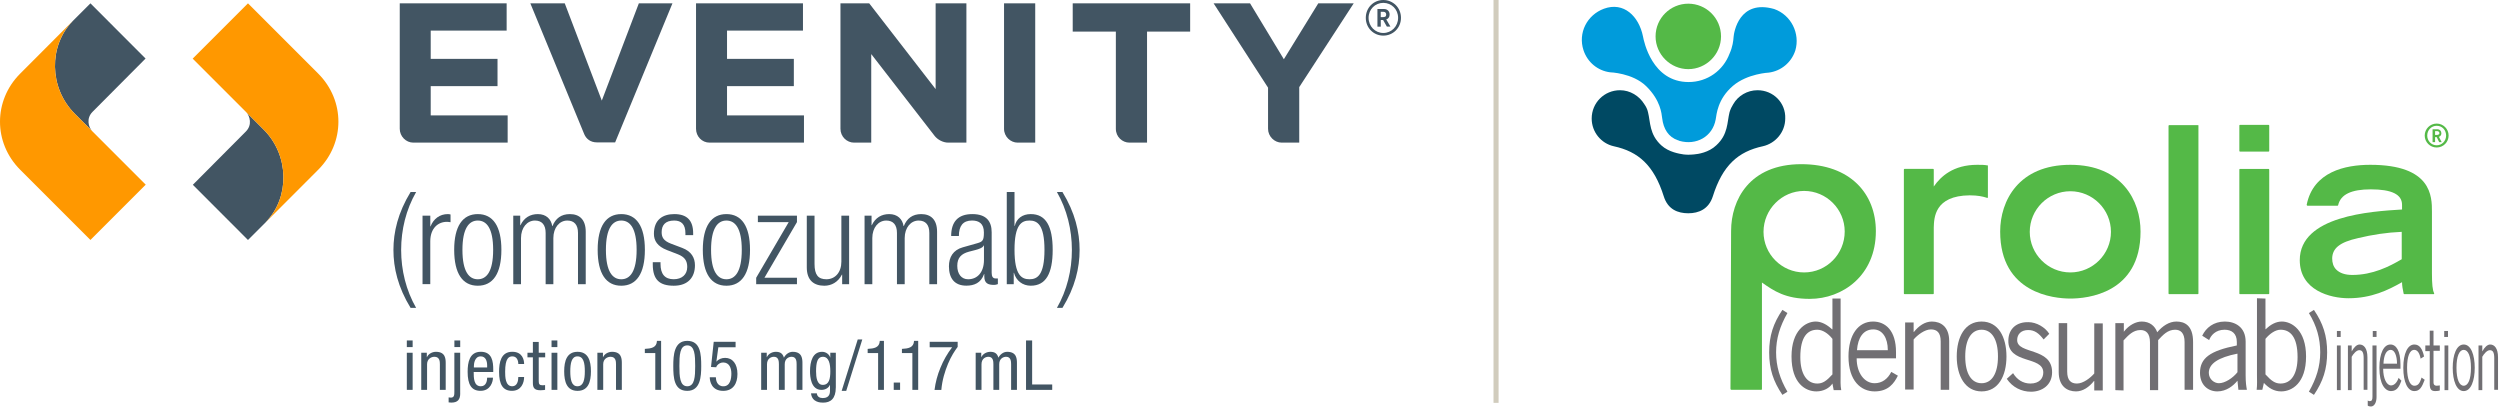 <svg width="246" height="40" viewBox="0 0 246 40" fill="none" xmlns="http://www.w3.org/2000/svg">
<path d="M39.335 0.329H49.854V3.011H42.382V5.792H48.956V8.473H42.382V11.353H49.953V14.035H40.673C39.945 14.035 39.335 13.416 39.335 12.672V0.329Z" fill="#425563"/>
<path d="M52.185 0.329H55.572L59.217 9.898L62.862 0.329H66.169L60.53 14.01H58.734C58.102 14.01 57.687 13.666 57.489 13.202C57.294 12.741 52.185 0.329 52.185 0.329Z" fill="#425563"/>
<path d="M68.492 0.329H79.012V3.011H71.54V5.792H78.114V8.473H71.54V11.353H79.111V14.035H69.821C69.068 14.035 68.489 13.419 68.489 12.672V0.329H68.492Z" fill="#425563"/>
<path d="M82.701 0.329H85.531L92.066 8.768V0.329H95.094V14.035H93.317C92.765 14.035 92.251 13.725 91.976 13.382C91.7 13.038 85.73 5.321 85.73 5.321V14.035H84.039C83.33 14.035 82.701 13.447 82.701 12.672V0.329Z" fill="#425563"/>
<path d="M98.797 0.329H101.866V14.035H100.132C99.447 14.035 98.797 13.453 98.797 12.679V0.329Z" fill="#425563"/>
<path d="M109.797 3.11H105.555V0.329H117.111V3.11H112.869V14.035H111.141C110.441 14.035 109.8 13.471 109.8 12.679V3.11H109.797Z" fill="#425563"/>
<path d="M124.779 8.631L119.419 0.329H123.005L126.331 5.829L129.718 0.329H133.205L127.845 8.572V14.035H126.117C125.411 14.035 124.776 13.428 124.776 12.672V8.631H124.779Z" fill="#425563"/>
<path d="M7.094 2.127L7.079 2.142C7.026 2.195 6.955 2.266 6.875 2.349C6.971 2.25 7.048 2.173 7.094 2.127Z" fill="#425563"/>
<path d="M7.137 2.097C4.796 4.494 4.805 8.641 7.357 11.192L9.057 12.892C8.722 12.521 8.453 11.657 9.11 11C9.813 10.297 14.324 5.761 14.324 5.761L8.899 0.329C8.899 0.329 7.964 1.261 7.134 2.091C7.134 2.094 7.137 2.094 7.137 2.097Z" fill="#425563"/>
<path d="M26.163 21.847C28.504 19.45 28.495 15.303 25.943 12.752L24.243 11.052C24.578 11.423 24.847 12.287 24.19 12.944C23.487 13.647 18.976 18.183 18.976 18.183L24.401 23.615C24.401 23.615 25.336 22.683 26.166 21.853C26.166 21.85 26.163 21.847 26.163 21.847Z" fill="#425563"/>
<path d="M26.202 21.814L26.218 21.799C26.27 21.746 26.341 21.675 26.421 21.592C26.323 21.691 26.248 21.768 26.202 21.814Z" fill="#425563"/>
<path d="M1.962 7.268C-0.639 9.891 -0.68 14.037 1.996 16.712C3.9 18.617 8.898 23.612 8.898 23.612L14.339 18.171L7.356 11.188C4.804 8.636 4.795 4.49 7.136 2.093C7.136 2.093 7.133 2.09 7.133 2.087C6.83 2.403 2.401 6.822 1.962 7.268Z" fill="#FF9800"/>
<path d="M31.337 16.676C33.939 14.054 33.979 9.907 31.303 7.232C29.399 5.324 24.401 0.329 24.401 0.329L18.96 5.77L25.943 12.753C28.495 15.305 28.504 19.451 26.163 21.848C26.163 21.848 26.166 21.851 26.166 21.854C26.469 21.541 30.898 17.119 31.337 16.676Z" fill="#FF9800"/>
<path d="M40.947 18.895C39.956 20.623 39.473 22.602 39.473 24.596C39.473 26.59 39.956 28.569 40.947 30.297H40.402C39.157 28.266 38.714 26.361 38.714 24.596C38.714 22.831 39.16 20.926 40.402 18.895H40.947Z" fill="#425563"/>
<path d="M41.58 21.222H42.342V22.275H42.367C42.658 21.525 43.28 21.067 44.067 21.067C44.157 21.067 44.243 21.079 44.333 21.104V21.866C44.206 21.841 44.079 21.829 43.965 21.829C43.126 21.829 42.339 22.439 42.339 23.745V27.96H41.577V21.222H41.58Z" fill="#425563"/>
<path d="M47.015 21.067C48.501 21.067 49.337 22.247 49.337 24.585C49.337 26.935 48.498 28.115 47.015 28.115C45.529 28.115 44.692 26.935 44.692 24.585C44.689 22.25 45.529 21.067 47.015 21.067ZM47.015 27.48C47.867 27.48 48.526 26.743 48.526 24.585C48.526 22.439 47.867 21.702 47.015 21.702C46.163 21.702 45.504 22.439 45.504 24.585C45.504 26.743 46.163 27.48 47.015 27.48Z" fill="#425563"/>
<path d="M50.505 21.222H51.189V22.16H51.214C51.57 21.411 52.18 21.067 52.93 21.067C53.741 21.067 54.236 21.562 54.339 22.247H54.363C54.667 21.497 55.215 21.067 56.076 21.067C57.014 21.067 57.636 21.599 57.636 22.807V27.963H56.875V22.922C56.875 22.123 56.506 21.702 55.822 21.702C55.06 21.702 54.45 22.386 54.45 23.43V27.963H53.691V22.922C53.691 22.123 53.323 21.702 52.639 21.702C51.877 21.702 51.267 22.386 51.267 23.43V27.963H50.505V21.222Z" fill="#425563"/>
<path d="M61.133 21.067C62.62 21.067 63.456 22.247 63.456 24.585C63.456 26.935 62.616 28.115 61.133 28.115C59.647 28.115 58.811 26.935 58.811 24.585C58.807 22.25 59.647 21.067 61.133 21.067ZM61.133 27.48C61.985 27.48 62.644 26.743 62.644 24.585C62.644 22.439 61.985 21.702 61.133 21.702C60.282 21.702 59.622 22.439 59.622 24.585C59.622 26.743 60.282 27.48 61.133 27.48Z" fill="#425563"/>
<path d="M65.639 24.61C64.686 24.241 64.345 23.684 64.345 23.009C64.345 21.624 65.209 21.067 66.352 21.067C67.621 21.067 68.206 21.714 68.206 22.947V23.139H67.445V22.947C67.445 22.07 67.039 21.702 66.339 21.702C65.45 21.702 65.107 22.172 65.107 22.844C65.107 23.315 65.258 23.684 66.02 23.975L67.126 24.393C68.039 24.736 68.383 25.371 68.383 26.108C68.383 27.263 67.723 28.115 66.302 28.115C64.918 28.115 64.233 27.542 64.233 26.018V25.802H64.995V25.978C64.995 26.969 65.426 27.477 66.29 27.477C67.101 27.477 67.624 27.019 67.624 26.269C67.624 25.672 67.383 25.291 66.711 25.024L65.639 24.61Z" fill="#425563"/>
<path d="M71.48 21.067C72.966 21.067 73.802 22.247 73.802 24.585C73.802 26.935 72.963 28.115 71.48 28.115C69.993 28.115 69.157 26.935 69.157 24.585C69.157 22.25 69.996 21.067 71.48 21.067ZM71.48 27.48C72.331 27.48 72.991 26.743 72.991 24.585C72.991 22.439 72.331 21.702 71.48 21.702C70.628 21.702 69.969 22.439 69.969 24.585C69.969 26.743 70.628 27.48 71.48 27.48Z" fill="#425563"/>
<path d="M74.411 27.327L77.61 21.855H74.575V21.22H78.421V21.855L75.223 27.327H78.421V27.962H74.408V27.327H74.411Z" fill="#425563"/>
<path d="M79.388 21.22H80.15V25.967C80.15 27.061 80.518 27.479 81.317 27.479C82.181 27.479 82.791 26.794 82.791 25.751V21.22H83.553V27.962H82.868V27.023H82.844C82.463 27.773 81.803 28.116 81.116 28.116C80.088 28.116 79.388 27.584 79.388 26.314V21.22Z" fill="#425563"/>
<path d="M85.076 21.222H85.761V22.16H85.785C86.142 21.411 86.752 21.067 87.501 21.067C88.312 21.067 88.808 21.562 88.91 22.247H88.935C89.238 21.497 89.786 21.067 90.647 21.067C91.585 21.067 92.208 21.599 92.208 22.807V27.963H91.446V22.922C91.446 22.123 91.078 21.702 90.393 21.702C89.632 21.702 89.022 22.386 89.022 23.43V27.963H88.26V22.922C88.26 22.123 87.891 21.702 87.207 21.702C86.445 21.702 85.835 22.386 85.835 23.43V27.963H85.073V21.222H85.076Z" fill="#425563"/>
<path d="M93.595 23.225C93.595 21.841 94.254 21.067 95.676 21.067C97.072 21.067 97.58 21.791 97.58 22.857V26.842C97.58 27.223 97.707 27.4 97.974 27.4H98.19V27.957C98.051 28.006 97.936 28.034 97.834 28.034C97.237 28.034 96.856 27.895 96.856 27.195V26.966H96.831C96.527 27.855 95.84 28.109 95.091 28.109C93.911 28.109 93.375 27.372 93.375 26.204C93.375 25.316 93.781 24.603 94.734 24.337L96.168 23.931C96.701 23.78 96.815 23.653 96.815 22.866C96.815 22.002 96.332 21.699 95.648 21.699C94.747 21.699 94.354 22.244 94.354 23.222H93.595V23.225ZM96.822 24.154H96.797C96.719 24.383 96.289 24.523 95.986 24.6L95.351 24.764C94.589 24.969 94.196 25.362 94.196 26.161C94.196 26.948 94.601 27.48 95.261 27.48C96.187 27.48 96.822 26.783 96.822 25.576V24.154Z" fill="#425563"/>
<path d="M99.066 18.895H99.828V22.233H99.853C100.017 21.521 100.59 21.066 101.426 21.066C102.912 21.066 103.584 22.258 103.584 24.584C103.584 26.919 102.912 28.114 101.426 28.114C100.627 28.114 99.98 27.618 99.775 26.844H99.751V27.962H99.066V18.895ZM101.302 27.479C102.064 27.479 102.776 27.086 102.776 24.584C102.776 22.094 102.064 21.701 101.302 21.701C100.528 21.701 99.828 22.094 99.828 24.584C99.828 27.086 100.528 27.479 101.302 27.479Z" fill="#425563"/>
<path d="M104 30.297C104.991 28.57 105.474 26.591 105.474 24.596C105.474 22.602 104.991 20.623 104 18.895H104.545C105.79 20.927 106.233 22.831 106.233 24.596C106.233 26.362 105.79 28.266 104.545 30.297H104Z" fill="#425563"/>
<path d="M40.031 33.501H40.604V34.154H40.031V33.501ZM40.031 34.711H40.604V38.362H40.031V34.711Z" fill="#425563"/>
<path d="M41.454 34.711H41.999V35.141H42.012C42.16 34.807 42.544 34.618 42.897 34.618C43.857 34.618 43.857 35.345 43.857 35.776V38.365H43.284V35.844C43.284 35.565 43.263 35.107 42.746 35.107C42.439 35.107 42.024 35.311 42.024 35.844V38.365H41.451V34.711H41.454Z" fill="#425563"/>
<path d="M45.285 38.718C45.285 39.319 45.034 39.616 44.412 39.616C44.322 39.616 44.235 39.604 44.145 39.595V39.105C44.214 39.112 44.288 39.127 44.356 39.127C44.709 39.127 44.709 38.855 44.709 38.514V34.711H45.282V38.718H45.285ZM45.285 34.154H44.712V33.501H45.285V34.154Z" fill="#425563"/>
<path d="M46.612 36.606C46.612 37.164 46.612 38.009 47.315 38.009C47.86 38.009 47.935 37.436 47.935 37.164H48.508C48.508 37.551 48.275 38.458 47.281 38.458C46.389 38.458 46.015 37.839 46.015 36.585C46.015 35.671 46.191 34.615 47.315 34.615C48.433 34.615 48.535 35.591 48.535 36.374V36.606H46.612ZM47.935 36.157V35.959C47.935 35.55 47.804 35.067 47.3 35.067C46.699 35.067 46.631 35.804 46.631 36.021V36.157H47.935Z" fill="#425563"/>
<path d="M51.001 35.823C51.001 35.47 50.859 35.067 50.422 35.067C50.069 35.067 49.707 35.244 49.707 36.578C49.707 37.055 49.713 38.009 50.401 38.009C50.89 38.009 51.001 37.492 51.001 37.096H51.574C51.574 37.675 51.289 38.458 50.376 38.458C49.484 38.458 49.109 37.839 49.109 36.585C49.109 35.671 49.286 34.615 50.41 34.615C51.404 34.615 51.574 35.399 51.574 35.82H51.001V35.823Z" fill="#425563"/>
<path d="M52.438 33.648H53.011V34.71H53.646V35.159H53.011V37.503C53.011 37.797 53.085 37.912 53.386 37.912C53.51 37.912 53.578 37.899 53.636 37.89V38.361C53.562 38.373 53.41 38.401 53.172 38.401C52.581 38.401 52.435 38.156 52.435 37.679V35.159H51.902V34.71H52.435V33.648H52.438Z" fill="#425563"/>
<path d="M54.272 33.501H54.844V34.154H54.272V33.501ZM54.272 34.711H54.844V38.362H54.272V34.711Z" fill="#425563"/>
<path d="M56.832 34.618C57.888 34.618 58.148 35.51 58.148 36.538C58.148 37.566 57.882 38.461 56.832 38.461C55.776 38.461 55.516 37.569 55.516 36.538C55.516 35.51 55.782 34.618 56.832 34.618ZM57.547 36.538C57.547 35.748 57.432 35.067 56.819 35.067C56.24 35.067 56.116 35.748 56.116 36.538C56.116 37.327 56.231 38.008 56.819 38.008C57.423 38.008 57.547 37.327 57.547 36.538Z" fill="#425563"/>
<path d="M58.785 34.711H59.33V35.141H59.343C59.491 34.807 59.875 34.618 60.228 34.618C61.188 34.618 61.188 35.345 61.188 35.776V38.365H60.615V35.844C60.615 35.565 60.594 35.107 60.077 35.107C59.77 35.107 59.355 35.311 59.355 35.844V38.365H58.782V34.711H58.785Z" fill="#425563"/>
<path d="M63.452 34.33C64.059 34.296 64.617 34.222 64.644 33.541H65.053V38.365H64.48V34.739H63.452V34.33Z" fill="#425563"/>
<path d="M66.251 36.021C66.251 34.959 66.325 33.541 67.626 33.541C68.927 33.541 69.001 34.835 69.001 36.021C69.001 37.043 68.927 38.461 67.626 38.461C66.325 38.461 66.251 37.167 66.251 36.021ZM67.629 38.009C68.366 38.009 68.406 37.034 68.406 36.018C68.406 34.956 68.366 33.986 67.629 33.986C66.892 33.986 66.852 34.953 66.852 36.018C66.852 37.037 66.892 38.009 67.629 38.009Z" fill="#425563"/>
<path d="M70.23 33.636H72.382V34.169H70.685L70.493 35.566L70.506 35.578C70.704 35.339 71.023 35.215 71.351 35.215C72.073 35.215 72.565 35.788 72.565 36.804C72.565 37.702 72.168 38.461 71.162 38.461C70.016 38.461 69.84 37.513 69.84 37.126H70.441C70.441 37.377 70.537 38.012 71.178 38.012C71.859 38.012 71.967 37.25 71.967 36.758C71.967 36.225 71.769 35.668 71.162 35.668C70.747 35.668 70.481 36.021 70.481 36.138L69.964 36.111L70.23 33.636Z" fill="#425563"/>
<path d="M74.903 34.711H75.448V35.141H75.461C75.609 34.807 75.993 34.618 76.347 34.618C76.768 34.618 77.022 34.782 77.136 35.197C77.3 34.878 77.626 34.618 78 34.618C78.96 34.618 78.96 35.345 78.96 35.776V38.365H78.387V35.844C78.387 35.565 78.366 35.107 77.898 35.107C77.632 35.107 77.217 35.271 77.217 35.844V38.365H76.644V35.844C76.644 35.565 76.622 35.107 76.154 35.107C75.888 35.107 75.473 35.271 75.473 35.844V38.365H74.9V34.711H74.903Z" fill="#425563"/>
<path d="M82.242 38.132C82.242 39.222 81.737 39.619 81.004 39.619C80.778 39.619 79.901 39.619 79.805 38.705H80.378C80.406 39.04 80.663 39.17 80.963 39.17C81.7 39.17 81.672 38.603 81.672 38.352V37.875H81.66C81.536 38.182 81.196 38.365 80.836 38.365C79.774 38.365 79.706 37.024 79.706 36.538C79.706 35.55 79.972 34.618 80.898 34.618C81.295 34.618 81.614 34.89 81.688 35.175H81.7V34.711H82.245V38.132H82.242ZM80.301 36.538C80.301 37.129 80.39 37.872 80.96 37.872C81.579 37.872 81.703 37.287 81.703 36.538C81.703 35.828 81.579 35.107 80.966 35.107C80.437 35.107 80.301 35.667 80.301 36.538Z" fill="#425563"/>
<path d="M84.401 33.403H84.85L83.27 38.46H82.821L84.401 33.403Z" fill="#425563"/>
<path d="M85.378 34.33C85.985 34.296 86.542 34.222 86.57 33.541H86.979V38.365H86.406V34.739H85.378V34.33Z" fill="#425563"/>
<path d="M87.943 37.644H88.569V38.365H87.943V37.644Z" fill="#425563"/>
<path d="M88.749 34.33C89.356 34.296 89.913 34.222 89.941 33.541H90.35V38.365H89.777V34.739H88.749V34.33Z" fill="#425563"/>
<path d="M91.481 33.636H94.234V34.135C93.968 34.482 93.587 35.067 93.287 35.791C92.98 36.535 92.714 37.38 92.627 38.368H91.958C92.048 37.64 92.243 36.891 92.544 36.175C92.829 35.466 93.219 34.785 93.689 34.172H91.481V33.636Z" fill="#425563"/>
<path d="M96.01 34.711H96.555V35.141H96.567C96.716 34.807 97.1 34.618 97.453 34.618C97.874 34.618 98.128 34.782 98.243 35.197C98.407 34.878 98.732 34.618 99.107 34.618C100.067 34.618 100.067 35.345 100.067 35.776V38.365H99.494V35.844C99.494 35.565 99.472 35.107 99.004 35.107C98.738 35.107 98.323 35.271 98.323 35.844V38.365H97.75V35.844C97.75 35.565 97.729 35.107 97.261 35.107C96.995 35.107 96.58 35.271 96.58 35.844V38.365H96.007V34.711H96.01Z" fill="#425563"/>
<path d="M100.962 33.501H101.563V37.833H103.538V38.365H100.962V33.501Z" fill="#425563"/>
<path d="M136.149 1.164C136.301 1.164 136.4 1.267 136.4 1.431C136.4 1.641 136.273 1.685 136.069 1.685H135.864V1.164H136.149ZM136.468 2.62H136.821L136.409 1.911C136.62 1.846 136.738 1.666 136.738 1.431C136.738 1.124 136.533 0.886 136.187 0.886H135.539V2.623H135.868V1.966H136.097L136.468 2.62ZM134.669 1.753C134.669 0.917 135.313 0.282 136.118 0.282C136.927 0.282 137.574 0.917 137.574 1.753C137.574 2.589 136.927 3.245 136.118 3.245C135.313 3.245 134.669 2.589 134.669 1.753ZM134.394 1.753C134.394 2.75 135.165 3.505 136.118 3.505C137.072 3.505 137.856 2.75 137.856 1.753C137.856 0.756 137.075 0 136.118 0C135.165 0 134.394 0.756 134.394 1.753Z" fill="#425563"/>
<g clip-path="url(#clip0_5850_63801)">
<path d="M239.768 14.514C239.117 14.514 238.591 13.987 238.591 13.337C238.591 12.687 239.117 12.16 239.768 12.16C240.418 12.16 240.944 12.687 240.944 13.337C240.944 13.987 240.418 14.514 239.768 14.514ZM239.768 12.377C239.241 12.377 238.839 12.81 238.839 13.337C238.839 13.863 239.241 14.297 239.768 14.297C240.294 14.297 240.697 13.863 240.697 13.337C240.697 12.81 240.325 12.377 239.768 12.377ZM240.015 13.987L239.768 13.492H239.613V13.987H239.365V12.718H239.829C240.077 12.718 240.232 12.903 240.232 13.12C240.232 13.306 240.108 13.43 239.984 13.461L240.263 13.987H240.015ZM239.829 12.903H239.613V13.275H239.829C239.953 13.275 240.046 13.182 240.046 13.089C240.015 12.996 239.953 12.903 239.829 12.903Z" fill="#54B947"/>
<path d="M230.323 32.568V33.157H229.951V32.568H230.323ZM229.951 33.993H230.323V38.39H229.951V33.993Z" fill="#716F73"/>
<path d="M231.407 33.992V34.581C231.624 34.178 231.902 33.899 232.181 33.899C232.583 33.899 232.955 34.24 232.955 35.169V38.359H232.583V35.231C232.583 34.643 232.429 34.457 232.15 34.457C231.871 34.457 231.562 34.828 231.407 35.107V38.39H231.035V33.992H231.407Z" fill="#716F73"/>
<path d="M233.852 33.993V39.071C233.852 39.598 233.636 40 233.295 40C233.171 40 233.047 39.969 232.985 39.907V39.412C233.047 39.443 233.109 39.474 233.171 39.474C233.388 39.474 233.45 39.35 233.45 39.04V33.993H233.852ZM233.852 33.157H233.481V32.568H233.852V33.157Z" fill="#716F73"/>
<path d="M236.3 37.461C236.114 37.956 235.897 38.483 235.278 38.483C234.689 38.483 234.132 37.801 234.132 36.191C234.132 34.767 234.565 33.899 235.216 33.899C235.773 33.899 236.207 34.488 236.207 35.881V36.284H234.503C234.503 37.244 234.844 37.925 235.278 37.925C235.587 37.925 235.866 37.646 236.021 37.182L236.3 37.461ZM235.866 35.788C235.866 34.983 235.618 34.426 235.247 34.426C234.813 34.426 234.565 34.952 234.534 35.788H235.866Z" fill="#716F73"/>
<path d="M238.189 35.293C238.096 34.767 237.879 34.426 237.569 34.426C237.105 34.426 236.857 35.076 236.857 36.191C236.857 37.306 237.136 37.956 237.569 37.956C237.91 37.956 238.096 37.77 238.281 37.151L238.591 37.368C238.312 38.111 238.096 38.483 237.569 38.483C236.919 38.483 236.485 37.615 236.485 36.191C236.485 34.767 236.919 33.899 237.569 33.899C238.127 33.899 238.374 34.395 238.529 35.076L238.189 35.293Z" fill="#716F73"/>
<path d="M239.086 33.992V32.537H239.457V33.992H240.077V34.519H239.457V37.647C239.457 37.832 239.55 37.956 239.767 37.956C239.891 37.956 239.984 37.925 240.077 37.925V38.421C240.015 38.452 239.86 38.483 239.643 38.483C239.241 38.483 239.086 38.328 239.086 37.77V34.55H238.652V33.992H239.086Z" fill="#716F73"/>
<path d="M240.882 32.568V33.157H240.511V32.568H240.882ZM240.542 33.993H240.913V38.39H240.542V33.993Z" fill="#716F73"/>
<path d="M242.431 38.483C241.718 38.483 241.347 37.461 241.347 36.191C241.347 34.921 241.718 33.899 242.431 33.899C243.143 33.899 243.514 34.921 243.514 36.191C243.514 37.461 243.143 38.483 242.431 38.483ZM242.431 34.426C241.997 34.426 241.718 35.045 241.718 36.191C241.718 37.337 241.997 37.956 242.431 37.956C242.864 37.956 243.143 37.337 243.143 36.191C243.143 35.045 242.864 34.426 242.431 34.426Z" fill="#716F73"/>
<path d="M244.257 33.992V34.581C244.474 34.178 244.753 33.899 245.032 33.899C245.434 33.899 245.806 34.24 245.806 35.169V38.359H245.434V35.231C245.434 34.643 245.279 34.457 245.001 34.457C244.722 34.457 244.412 34.828 244.257 35.107V38.39H243.886V33.992H244.257Z" fill="#716F73"/>
<path d="M175.388 38.854C174.489 37.523 174.087 36.315 174.087 34.674C174.087 33.032 174.489 31.825 175.388 30.493L175.883 30.803C175.14 32.103 174.768 33.311 174.768 34.674C174.768 36.036 175.14 37.275 175.883 38.544L175.388 38.854Z" fill="#716F73"/>
<path d="M181.116 29.379V36.935C181.116 37.43 181.085 37.895 181.178 38.39H180.435L180.311 37.74C180.032 38.173 179.444 38.514 178.732 38.514C177.679 38.514 176.285 37.74 176.285 35.077C176.285 32.507 177.679 31.64 178.67 31.64C179.227 31.64 179.784 31.949 180.249 32.383L180.311 32.414V29.379H181.116ZM180.311 33.343C179.877 32.785 179.32 32.445 178.824 32.445C177.864 32.445 177.152 33.126 177.152 35.139C177.152 36.811 177.803 37.74 178.824 37.74C179.351 37.74 179.722 37.492 180.311 36.842V33.343Z" fill="#716F73"/>
<path d="M186.752 36.966C186.381 37.709 185.823 38.514 184.461 38.514C183.129 38.514 181.891 37.492 181.891 35.077C181.891 32.94 182.851 31.64 184.306 31.64C185.545 31.64 186.567 32.538 186.567 34.643V35.263H182.696C182.696 36.718 183.47 37.709 184.461 37.709C185.204 37.709 185.761 37.276 186.102 36.594L186.752 36.966ZM185.761 34.458C185.761 33.25 185.235 32.414 184.337 32.414C183.346 32.414 182.82 33.219 182.727 34.458H185.761Z" fill="#716F73"/>
<path d="M188.301 31.764V32.662H188.332C188.796 32.073 189.416 31.64 190.097 31.64C190.964 31.64 191.8 32.135 191.8 33.56V38.359H190.964V33.591C190.964 32.724 190.592 32.414 190.004 32.414C189.385 32.414 188.673 32.971 188.301 33.405V38.328H187.465V31.733H188.301V31.764Z" fill="#716F73"/>
<path d="M194.989 38.514C193.379 38.514 192.543 36.997 192.543 35.077C192.543 33.157 193.348 31.64 194.989 31.64C196.631 31.64 197.436 33.157 197.436 35.077C197.436 36.997 196.631 38.514 194.989 38.514ZM194.989 32.445C193.998 32.445 193.379 33.374 193.379 35.077C193.379 36.78 193.998 37.709 194.989 37.709C195.98 37.709 196.6 36.78 196.6 35.077C196.6 33.374 195.98 32.445 194.989 32.445Z" fill="#716F73"/>
<path d="M198.086 36.718C198.458 37.337 199.046 37.74 199.789 37.74C200.687 37.74 201.059 37.213 201.059 36.656C201.059 34.984 197.529 35.882 197.622 33.466C197.653 32.321 198.458 31.67 199.604 31.701C200.378 31.701 201.245 32.197 201.647 32.847L201.09 33.404C200.625 32.785 200.192 32.475 199.573 32.475C198.891 32.475 198.489 32.878 198.489 33.466C198.489 34.891 201.926 34.148 201.926 36.625C201.926 37.895 200.935 38.545 199.851 38.545C198.922 38.545 198.024 38.111 197.467 37.275L198.086 36.718Z" fill="#716F73"/>
<path d="M206.075 38.39V37.492H206.044C205.58 38.08 204.961 38.514 204.279 38.514C203.412 38.514 202.576 38.018 202.576 36.594V31.794H203.412V36.563C203.412 37.43 203.784 37.74 204.372 37.74C204.992 37.74 205.704 37.182 206.075 36.749V31.825H206.912V38.421H206.075V38.39Z" fill="#716F73"/>
<path d="M208.15 38.39V31.794H208.986V32.662L209.017 32.6C209.513 31.98 210.163 31.64 210.752 31.64C211.526 31.64 212.052 32.073 212.269 32.693C212.795 32.073 213.446 31.64 214.158 31.64C214.963 31.64 215.799 32.011 215.799 33.653V38.359H214.963V33.653C214.963 32.755 214.561 32.445 214.034 32.445C213.291 32.445 212.826 32.971 212.362 33.467V38.39H211.557V33.684C211.557 32.785 211.154 32.476 210.628 32.476C209.885 32.476 209.42 33.002 208.956 33.498V38.421L208.15 38.39Z" fill="#716F73"/>
<path d="M216.697 33.033C217.069 32.259 217.812 31.64 218.927 31.64C219.918 31.64 220.971 32.166 220.971 33.621V36.935C220.971 37.647 221.033 38.019 221.095 38.359H220.258L220.166 37.461C219.763 37.957 219.082 38.514 218.184 38.514C217.286 38.514 216.48 37.895 216.48 36.687C216.48 35.232 217.471 34.52 220.104 33.993V33.653C220.104 32.785 219.577 32.445 218.896 32.445C217.998 32.445 217.533 33.033 217.379 33.467L216.697 33.033ZM220.166 34.798C218.277 35.17 217.348 35.789 217.348 36.687C217.348 37.307 217.874 37.709 218.338 37.709C218.927 37.709 219.701 37.214 220.166 36.625V34.798Z" fill="#716F73"/>
<path d="M222.922 29.379V32.413L222.953 32.382C223.417 31.949 223.944 31.639 224.532 31.639C225.523 31.639 226.916 32.506 226.916 35.077C226.916 37.709 225.523 38.514 224.47 38.514C223.758 38.514 223.231 38.173 222.767 37.678L222.612 38.359H222.055C222.117 37.864 222.086 37.399 222.086 36.904V29.348L222.922 29.379ZM222.922 36.842C223.51 37.492 223.882 37.74 224.408 37.74C225.43 37.74 226.08 36.842 226.08 35.138C226.08 33.157 225.368 32.444 224.408 32.444C223.913 32.444 223.355 32.816 222.922 33.342V36.842Z" fill="#716F73"/>
<path d="M227.691 30.493C228.589 31.825 228.991 33.032 228.991 34.674C228.991 36.315 228.589 37.523 227.691 38.854L227.195 38.544C227.939 37.244 228.31 36.036 228.31 34.674C228.31 33.311 227.969 32.072 227.195 30.803L227.691 30.493Z" fill="#716F73"/>
<path d="M195.578 16.279C195.268 16.217 194.99 16.217 194.556 16.217C192.203 16.217 190.964 17.363 190.283 18.354V16.681C190.283 16.65 190.252 16.619 190.221 16.619H187.403C187.372 16.619 187.341 16.65 187.341 16.681V28.882C187.341 28.913 187.372 28.944 187.403 28.944H190.221C190.252 28.944 190.283 28.913 190.283 28.882V22.41V22.379C190.314 21.45 190.345 19.252 193.813 19.221C194.649 19.221 195.113 19.344 195.423 19.437L195.516 19.468C195.547 19.468 195.547 19.468 195.578 19.468C195.609 19.468 195.609 19.437 195.609 19.406V16.341C195.64 16.31 195.609 16.279 195.578 16.279Z" fill="#54B947"/>
<path d="M216.264 12.315H213.446C213.415 12.315 213.384 12.346 213.384 12.377V28.883C213.384 28.914 213.415 28.945 213.446 28.945H216.264C216.295 28.945 216.326 28.914 216.326 28.883V12.377C216.357 12.346 216.326 12.315 216.264 12.315Z" fill="#54B947"/>
<path d="M223.231 16.62H220.413C220.383 16.62 220.352 16.651 220.352 16.682V28.883C220.352 28.914 220.383 28.945 220.413 28.945H223.231C223.262 28.945 223.293 28.914 223.293 28.883V16.713C223.293 16.651 223.262 16.62 223.231 16.62Z" fill="#54B947"/>
<path d="M223.231 12.284H220.413C220.383 12.284 220.352 12.315 220.352 12.346V14.854C220.352 14.885 220.383 14.916 220.413 14.916H223.231C223.262 14.916 223.293 14.885 223.293 14.854V12.346C223.293 12.346 223.262 12.284 223.231 12.284Z" fill="#54B947"/>
<path d="M239.52 28.851C239.365 28.573 239.303 27.953 239.303 26.9V20.831C239.303 19.344 239.303 16.217 233.233 16.217C230.756 16.217 227.628 16.898 226.978 20.15C226.978 20.18 226.978 20.18 227.009 20.212C227.009 20.242 227.04 20.242 227.071 20.242H230.013C230.044 20.242 230.075 20.212 230.075 20.18C230.323 19.128 231.375 18.632 233.295 18.632C235.339 18.632 236.361 19.128 236.361 20.15V20.614C233.295 20.8 226.297 21.233 226.297 25.6C226.297 28.573 229.301 29.347 231.097 29.347C233.357 29.347 234.999 28.542 236.361 27.767C236.361 28.108 236.423 28.449 236.516 28.882C236.516 28.913 236.547 28.944 236.578 28.944H239.458C239.489 28.944 239.52 28.944 239.52 28.913C239.52 28.913 239.52 28.882 239.52 28.851ZM236.33 25.507C235.122 26.219 233.481 27.055 231.468 27.055C230.756 27.055 230.23 26.869 229.889 26.529C229.61 26.25 229.486 25.878 229.486 25.414C229.517 24.423 230.23 23.835 232.026 23.432C233.45 23.091 234.844 22.875 236.33 22.813V25.507Z" fill="#54B947"/>
<path d="M162.908 3.583C162.908 1.787 164.364 0.362 166.129 0.362C167.894 0.362 169.349 1.787 169.349 3.583C169.349 5.348 167.894 6.803 166.129 6.803C164.364 6.803 162.908 5.348 162.908 3.583Z" fill="#54B947"/>
<path d="M172.942 8.878C171.92 8.878 171.022 9.435 170.557 10.241C170.402 10.488 170.278 10.736 170.186 11.046C169.938 12.037 170.062 13.213 168.885 14.297C168.142 15.009 167.089 15.164 166.686 15.195C166.624 15.195 166.377 15.226 166.129 15.226C165.912 15.226 165.695 15.195 165.664 15.195C165.262 15.133 164.209 14.978 163.466 14.297C162.289 13.213 162.413 12.037 162.165 11.046C162.103 10.736 161.948 10.457 161.794 10.241C161.298 9.435 160.4 8.878 159.409 8.878C157.861 8.878 156.622 10.117 156.622 11.665C156.622 12.996 157.551 14.111 158.79 14.39C161.236 14.916 162.753 16.279 163.713 19.314C164.116 20.614 165.107 20.986 166.129 20.986C167.151 20.986 168.142 20.583 168.544 19.314C169.504 16.279 171.022 14.916 173.468 14.39C174.707 14.111 175.667 12.996 175.667 11.665C175.729 10.117 174.49 8.878 172.942 8.878Z" fill="#004963"/>
<path d="M174.582 0.888C171.114 -0.103 170.619 3.211 170.588 3.613C170.557 4.016 170.495 4.604 170.185 5.286C169.566 6.927 168.018 8.073 166.16 8.073C162.567 8.073 161.762 4.078 161.669 3.582C161.267 1.601 159.78 0.145 157.829 0.857C156.157 1.477 155.259 3.242 155.817 4.945C156.219 6.153 157.241 6.958 158.418 7.113C158.418 7.113 160.647 7.175 161.979 8.475C163.403 9.869 163.496 11.169 163.558 11.634C163.682 12.687 164.178 13.492 165.107 13.802C165.107 13.802 165.23 13.832 165.261 13.863C166.903 14.328 168.513 13.461 168.823 11.758C168.916 11.231 169.008 9.745 170.526 8.444C171.95 7.237 174.056 7.144 174.056 7.144C175.233 6.989 176.255 6.184 176.657 4.976C177.153 3.304 176.255 1.477 174.582 0.888Z" fill="#009BDB"/>
<path d="M177.246 16.155C172.136 16.155 170.34 19.686 170.34 22.72C170.34 22.906 170.278 38.111 170.278 38.266C170.278 38.297 170.278 38.297 170.309 38.328C170.309 38.328 170.34 38.358 170.371 38.358H173.313C173.344 38.358 173.375 38.328 173.375 38.297V27.799C174.552 28.635 175.698 29.409 178.082 29.409C181.302 29.409 184.585 27.117 184.585 22.751C184.585 19.066 182.077 16.155 177.246 16.155ZM177.525 26.808C175.326 26.808 173.53 25.012 173.53 22.813C173.53 20.614 175.326 18.787 177.525 18.787C179.723 18.787 181.519 20.584 181.519 22.782C181.519 24.981 179.754 26.808 177.525 26.808Z" fill="#54B947"/>
<path d="M203.723 16.217C198.644 16.217 196.817 19.747 196.817 22.782C196.817 28.882 202.113 29.378 203.723 29.378C205.333 29.378 210.629 28.913 210.629 22.782C210.629 19.778 208.832 16.217 203.723 16.217ZM203.723 26.807C201.524 26.807 199.728 25.011 199.728 22.813C199.728 20.614 201.524 18.818 203.723 18.818C205.922 18.818 207.718 20.614 207.718 22.813C207.718 25.011 205.922 26.807 203.723 26.807Z" fill="#54B947"/>
</g>
<line x1="147.211" y1="-1.09278e-08" x2="147.211" y2="39.641" stroke="#D1CCBD" stroke-width="0.5"/>
<defs>
<clipPath id="clip0_5850_63801">
<rect width="90.144" height="39.637" fill="white" transform="translate(155.662 0.362)"/>
</clipPath>
</defs>
</svg>
